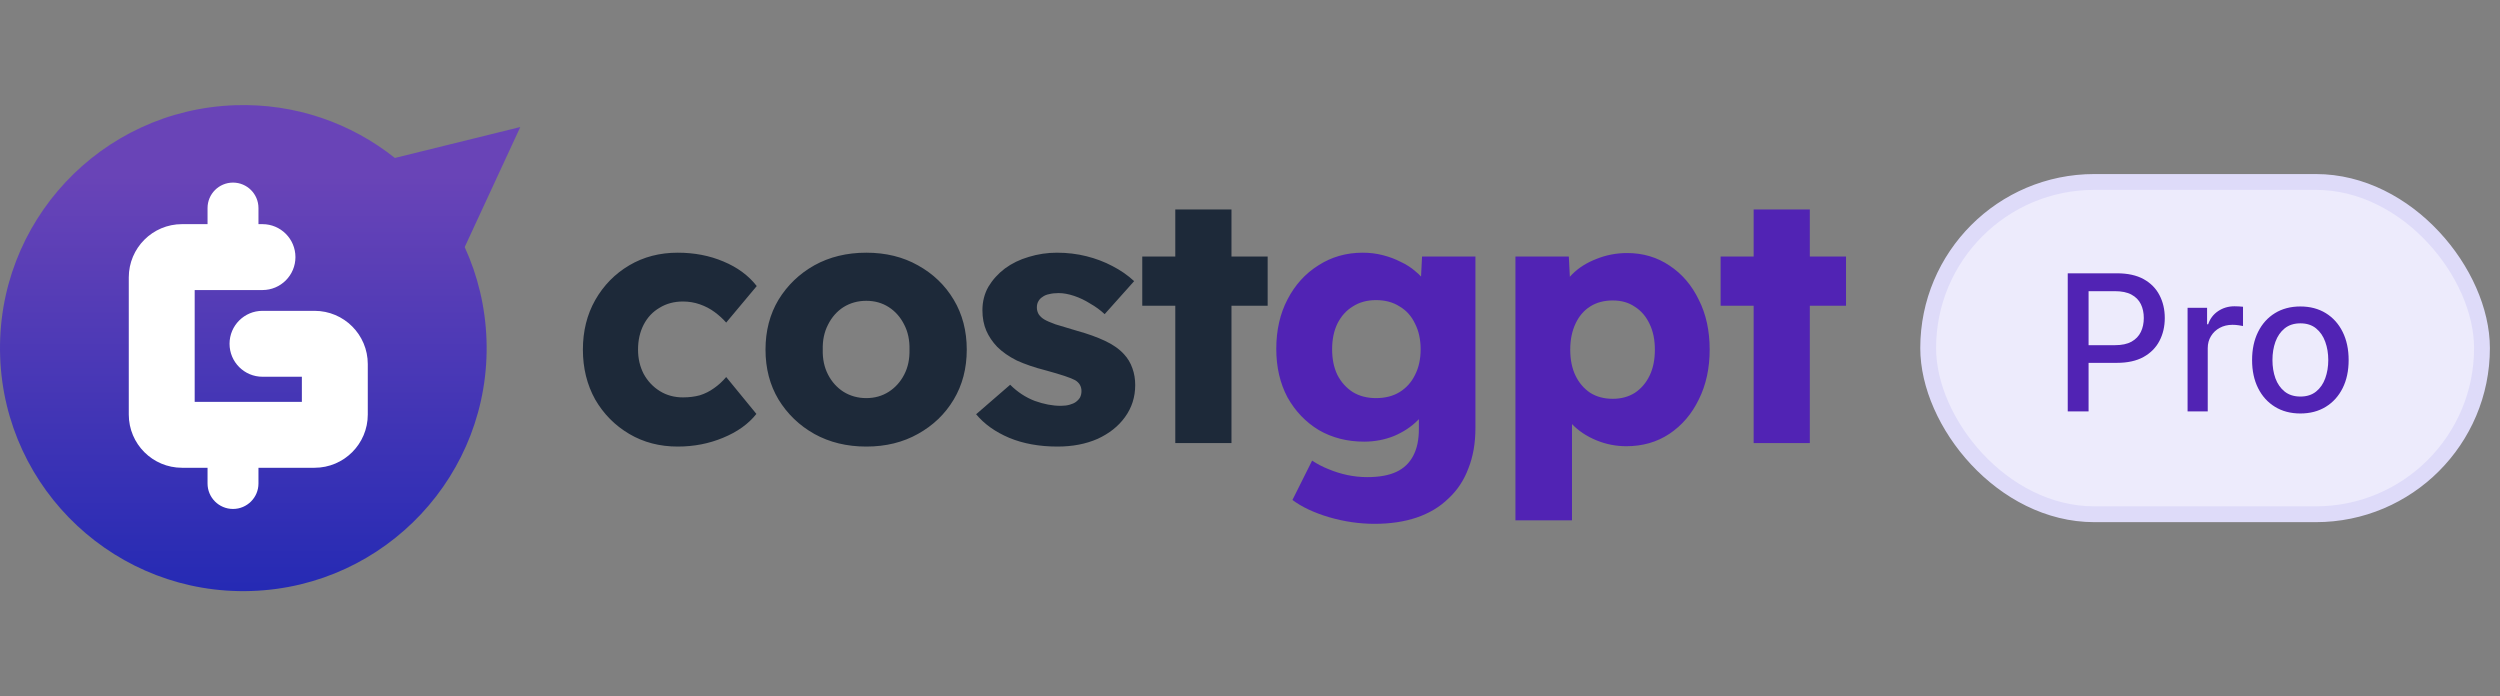 <svg width="158" height="44" viewBox="0 0 158 44" fill="none" xmlns="http://www.w3.org/2000/svg">
<rect x="0" y="0" width="158" height="44" fill="#808080" stroke="none"/>
<path d="M14.86 6.65C6.372 6.936 -0.277 14.041 0.009 22.519C0.295 30.997 7.408 37.638 15.896 37.351C24.384 37.065 31.033 29.96 30.747 21.482C30.676 19.389 30.189 17.407 29.369 15.615L32.883 8.028L24.956 9.983C22.195 7.785 18.666 6.521 14.86 6.65Z" fill="url(#paint0_linear_1001_116800)"/>
<path d="M14.726 11.54C15.614 11.54 16.335 12.26 16.335 13.149V14.166H16.589C17.739 14.166 18.672 15.099 18.672 16.249C18.672 17.399 17.739 18.331 16.589 18.331H12.304V25.398H19.078V23.81H16.589C15.439 23.81 14.507 22.878 14.507 21.727C14.507 20.577 15.439 19.645 16.589 19.645H19.88C21.738 19.645 23.244 21.151 23.244 23.009V26.199C23.244 28.057 21.738 29.563 19.88 29.563H16.335V30.558C16.335 31.446 15.614 32.166 14.726 32.166C13.837 32.166 13.117 31.446 13.117 30.558V29.563H11.502C9.645 29.563 8.139 28.057 8.139 26.199V17.53C8.139 15.672 9.645 14.166 11.502 14.166H13.117V13.149C13.117 12.26 13.837 11.54 14.726 11.54Z" fill="white"/>
<path d="M42.832 28.223C41.693 28.223 40.671 27.957 39.769 27.424C38.866 26.891 38.148 26.166 37.616 25.248C37.098 24.316 36.839 23.266 36.839 22.096C36.839 20.927 37.098 19.884 37.616 18.967C38.148 18.034 38.866 17.302 39.769 16.769C40.671 16.236 41.693 15.97 42.832 15.97C43.883 15.97 44.844 16.155 45.718 16.525C46.605 16.895 47.308 17.413 47.826 18.079L45.895 20.387C45.688 20.151 45.444 19.929 45.163 19.721C44.882 19.514 44.571 19.352 44.23 19.233C43.89 19.115 43.535 19.055 43.165 19.055C42.603 19.055 42.107 19.189 41.678 19.455C41.248 19.707 40.916 20.062 40.679 20.52C40.442 20.979 40.324 21.505 40.324 22.096C40.324 22.659 40.442 23.169 40.679 23.628C40.93 24.087 41.271 24.449 41.7 24.716C42.129 24.982 42.617 25.115 43.165 25.115C43.55 25.115 43.905 25.071 44.23 24.982C44.556 24.879 44.852 24.731 45.118 24.538C45.399 24.346 45.658 24.109 45.895 23.828L47.804 26.159C47.301 26.795 46.598 27.298 45.695 27.668C44.807 28.038 43.853 28.223 42.832 28.223ZM54.75 28.223C53.522 28.223 52.427 27.957 51.465 27.424C50.518 26.891 49.763 26.166 49.201 25.248C48.653 24.331 48.38 23.28 48.38 22.096C48.38 20.913 48.653 19.862 49.201 18.945C49.763 18.027 50.518 17.302 51.465 16.769C52.427 16.236 53.522 15.97 54.75 15.97C55.978 15.97 57.066 16.236 58.013 16.769C58.975 17.302 59.73 18.027 60.277 18.945C60.825 19.862 61.099 20.913 61.099 22.096C61.099 23.28 60.825 24.331 60.277 25.248C59.73 26.166 58.975 26.891 58.013 27.424C57.066 27.957 55.978 28.223 54.75 28.223ZM54.75 25.16C55.283 25.16 55.756 25.026 56.171 24.76C56.585 24.494 56.911 24.131 57.147 23.672C57.384 23.214 57.495 22.688 57.48 22.096C57.495 21.505 57.384 20.979 57.147 20.52C56.911 20.047 56.585 19.677 56.171 19.411C55.756 19.144 55.283 19.011 54.75 19.011C54.217 19.011 53.736 19.144 53.307 19.411C52.893 19.677 52.567 20.047 52.331 20.52C52.094 20.979 51.983 21.505 51.998 22.096C51.983 22.688 52.094 23.214 52.331 23.672C52.567 24.131 52.893 24.494 53.307 24.76C53.736 25.026 54.217 25.16 54.75 25.16ZM66.839 28.223C65.685 28.223 64.664 28.038 63.776 27.668C62.903 27.298 62.208 26.802 61.69 26.181L63.843 24.316C64.301 24.775 64.819 25.115 65.397 25.337C65.974 25.544 66.521 25.648 67.039 25.648C67.246 25.648 67.431 25.626 67.594 25.581C67.757 25.537 67.89 25.478 67.994 25.404C68.112 25.315 68.201 25.219 68.26 25.115C68.319 24.997 68.349 24.864 68.349 24.716C68.349 24.42 68.216 24.19 67.949 24.028C67.816 23.954 67.594 23.865 67.283 23.761C66.972 23.658 66.573 23.539 66.085 23.406C65.389 23.229 64.782 23.021 64.264 22.785C63.761 22.533 63.347 22.244 63.021 21.919C62.725 21.608 62.496 21.268 62.333 20.898C62.17 20.513 62.089 20.084 62.089 19.61C62.089 19.063 62.215 18.567 62.466 18.123C62.733 17.679 63.081 17.294 63.51 16.969C63.954 16.643 64.457 16.399 65.019 16.236C65.596 16.059 66.188 15.97 66.795 15.97C67.446 15.97 68.068 16.044 68.659 16.192C69.251 16.34 69.799 16.547 70.302 16.814C70.82 17.08 71.279 17.398 71.678 17.768L69.814 19.855C69.547 19.603 69.244 19.381 68.904 19.189C68.578 18.982 68.238 18.819 67.883 18.7C67.527 18.582 67.202 18.523 66.906 18.523C66.684 18.523 66.484 18.545 66.307 18.589C66.144 18.619 66.003 18.678 65.885 18.767C65.766 18.841 65.678 18.937 65.618 19.055C65.559 19.159 65.53 19.285 65.53 19.433C65.53 19.581 65.567 19.721 65.641 19.855C65.729 19.988 65.848 20.099 65.996 20.188C66.144 20.276 66.381 20.38 66.706 20.498C67.032 20.602 67.476 20.735 68.038 20.898C68.734 21.09 69.333 21.305 69.836 21.542C70.339 21.778 70.739 22.059 71.035 22.385C71.271 22.637 71.449 22.933 71.567 23.273C71.686 23.599 71.745 23.954 71.745 24.338C71.745 25.093 71.53 25.767 71.101 26.358C70.687 26.936 70.11 27.394 69.37 27.735C68.63 28.06 67.786 28.223 66.839 28.223ZM74.278 28.001V13.24H77.829V28.001H74.278ZM72.191 19.322V16.214H80.116V19.322H72.191Z" fill="#1D2939"/>
<path d="M86.876 33.106C85.914 33.106 84.952 32.966 83.99 32.685C83.043 32.403 82.274 32.041 81.682 31.597L82.925 29.111C83.236 29.318 83.576 29.496 83.946 29.644C84.331 29.806 84.73 29.932 85.145 30.021C85.559 30.11 85.981 30.154 86.41 30.154C87.165 30.154 87.779 30.043 88.252 29.821C88.726 29.599 89.081 29.259 89.318 28.8C89.555 28.356 89.673 27.794 89.673 27.113V25.137L90.361 25.248C90.257 25.737 89.999 26.181 89.584 26.58C89.185 26.98 88.689 27.305 88.097 27.557C87.505 27.794 86.876 27.912 86.21 27.912C85.145 27.912 84.19 27.668 83.347 27.18C82.518 26.677 81.86 25.988 81.371 25.115C80.898 24.227 80.661 23.206 80.661 22.052C80.661 20.868 80.898 19.825 81.371 18.922C81.845 18.005 82.496 17.287 83.325 16.769C84.153 16.236 85.086 15.97 86.121 15.97C86.565 15.97 86.987 16.022 87.387 16.125C87.801 16.229 88.178 16.37 88.519 16.547C88.874 16.71 89.185 16.91 89.451 17.146C89.732 17.369 89.954 17.613 90.117 17.879C90.294 18.145 90.413 18.419 90.472 18.7L89.74 18.878L89.873 16.214H93.247V27.047C93.247 28.008 93.099 28.859 92.803 29.599C92.522 30.354 92.1 30.99 91.538 31.508C90.99 32.041 90.324 32.44 89.54 32.707C88.755 32.973 87.868 33.106 86.876 33.106ZM86.965 25.16C87.542 25.16 88.038 25.034 88.452 24.782C88.881 24.516 89.207 24.154 89.429 23.695C89.666 23.236 89.784 22.696 89.784 22.074C89.784 21.453 89.666 20.913 89.429 20.454C89.207 19.98 88.881 19.618 88.452 19.366C88.038 19.1 87.542 18.967 86.965 18.967C86.403 18.967 85.914 19.1 85.5 19.366C85.086 19.618 84.76 19.98 84.523 20.454C84.301 20.913 84.19 21.453 84.19 22.074C84.19 22.696 84.301 23.236 84.523 23.695C84.76 24.154 85.086 24.516 85.5 24.782C85.914 25.034 86.403 25.16 86.965 25.16ZM95.776 32.884V16.214H99.15L99.283 18.856L98.617 18.656C98.721 18.168 98.972 17.724 99.372 17.324C99.772 16.925 100.275 16.606 100.881 16.37C101.503 16.118 102.154 15.992 102.835 15.992C103.841 15.992 104.736 16.259 105.521 16.791C106.305 17.309 106.919 18.027 107.363 18.945C107.822 19.847 108.051 20.898 108.051 22.096C108.051 23.28 107.822 24.331 107.363 25.248C106.919 26.166 106.298 26.891 105.498 27.424C104.714 27.942 103.811 28.201 102.79 28.201C102.124 28.201 101.488 28.075 100.881 27.823C100.275 27.572 99.764 27.232 99.35 26.802C98.935 26.373 98.662 25.907 98.528 25.404L99.35 25.093V32.884H95.776ZM101.925 25.204C102.457 25.204 102.924 25.078 103.323 24.827C103.723 24.56 104.033 24.198 104.255 23.739C104.477 23.28 104.588 22.733 104.588 22.096C104.588 21.475 104.477 20.935 104.255 20.476C104.033 20.003 103.723 19.64 103.323 19.388C102.938 19.122 102.472 18.989 101.925 18.989C101.377 18.989 100.904 19.115 100.504 19.366C100.104 19.618 99.794 19.98 99.572 20.454C99.35 20.927 99.239 21.475 99.239 22.096C99.239 22.733 99.35 23.28 99.572 23.739C99.794 24.198 100.104 24.56 100.504 24.827C100.904 25.078 101.377 25.204 101.925 25.204ZM110.83 28.001V13.24H114.381V28.001H110.83ZM108.743 19.322V16.214H116.668V19.322H108.743Z" fill="#5123B4"/>
<g style="mix-blend-mode:multiply">
<rect x="121.861" y="11.5" width="35" height="21" rx="10.5" fill="#EDEBFC"/>
<rect x="121.861" y="11.5" width="35" height="21" rx="10.5" stroke="#DEDBF9"/>
<path d="M130.681 26V17.273H133.792C134.471 17.273 135.034 17.396 135.48 17.643C135.926 17.891 136.26 18.229 136.481 18.658C136.703 19.084 136.814 19.564 136.814 20.098C136.814 20.635 136.701 21.118 136.477 21.547C136.255 21.973 135.92 22.311 135.471 22.561C135.025 22.808 134.464 22.932 133.788 22.932H131.649V21.815H133.669C134.098 21.815 134.446 21.741 134.713 21.594C134.98 21.443 135.176 21.239 135.301 20.98C135.426 20.722 135.488 20.428 135.488 20.098C135.488 19.768 135.426 19.476 135.301 19.22C135.176 18.965 134.978 18.764 134.708 18.619C134.441 18.474 134.089 18.402 133.652 18.402H131.998V26H130.681ZM138.255 26V19.454H139.487V20.494H139.555C139.674 20.142 139.884 19.865 140.185 19.663C140.489 19.459 140.833 19.357 141.217 19.357C141.296 19.357 141.39 19.359 141.498 19.365C141.609 19.371 141.695 19.378 141.758 19.386V20.605C141.707 20.591 141.616 20.575 141.485 20.558C141.354 20.538 141.224 20.528 141.093 20.528C140.792 20.528 140.523 20.592 140.288 20.72C140.055 20.845 139.87 21.02 139.734 21.244C139.597 21.466 139.529 21.719 139.529 22.003V26H138.255ZM145.383 26.132C144.77 26.132 144.234 25.991 143.777 25.71C143.319 25.429 142.964 25.035 142.711 24.53C142.458 24.024 142.332 23.433 142.332 22.757C142.332 22.078 142.458 21.484 142.711 20.976C142.964 20.467 143.319 20.072 143.777 19.791C144.234 19.51 144.77 19.369 145.383 19.369C145.997 19.369 146.532 19.51 146.99 19.791C147.447 20.072 147.802 20.467 148.055 20.976C148.308 21.484 148.434 22.078 148.434 22.757C148.434 23.433 148.308 24.024 148.055 24.53C147.802 25.035 147.447 25.429 146.99 25.71C146.532 25.991 145.997 26.132 145.383 26.132ZM145.387 25.062C145.785 25.062 146.115 24.957 146.376 24.747C146.637 24.537 146.831 24.257 146.956 23.908C147.083 23.558 147.147 23.173 147.147 22.753C147.147 22.335 147.083 21.952 146.956 21.602C146.831 21.25 146.637 20.967 146.376 20.754C146.115 20.541 145.785 20.435 145.387 20.435C144.987 20.435 144.654 20.541 144.39 20.754C144.129 20.967 143.934 21.25 143.806 21.602C143.681 21.952 143.619 22.335 143.619 22.753C143.619 23.173 143.681 23.558 143.806 23.908C143.934 24.257 144.129 24.537 144.39 24.747C144.654 24.957 144.987 25.062 145.387 25.062Z" fill="#5123B4"/>
</g>
<defs>
<linearGradient id="paint0_linear_1001_116800" x1="16.442" y1="6.641" x2="16.442" y2="37.36" gradientUnits="userSpaceOnUse">
<stop offset="0.146" stop-color="#6944B7"/>
<stop offset="1" stop-color="#252AB4"/>
</linearGradient>
</defs>
</svg>
